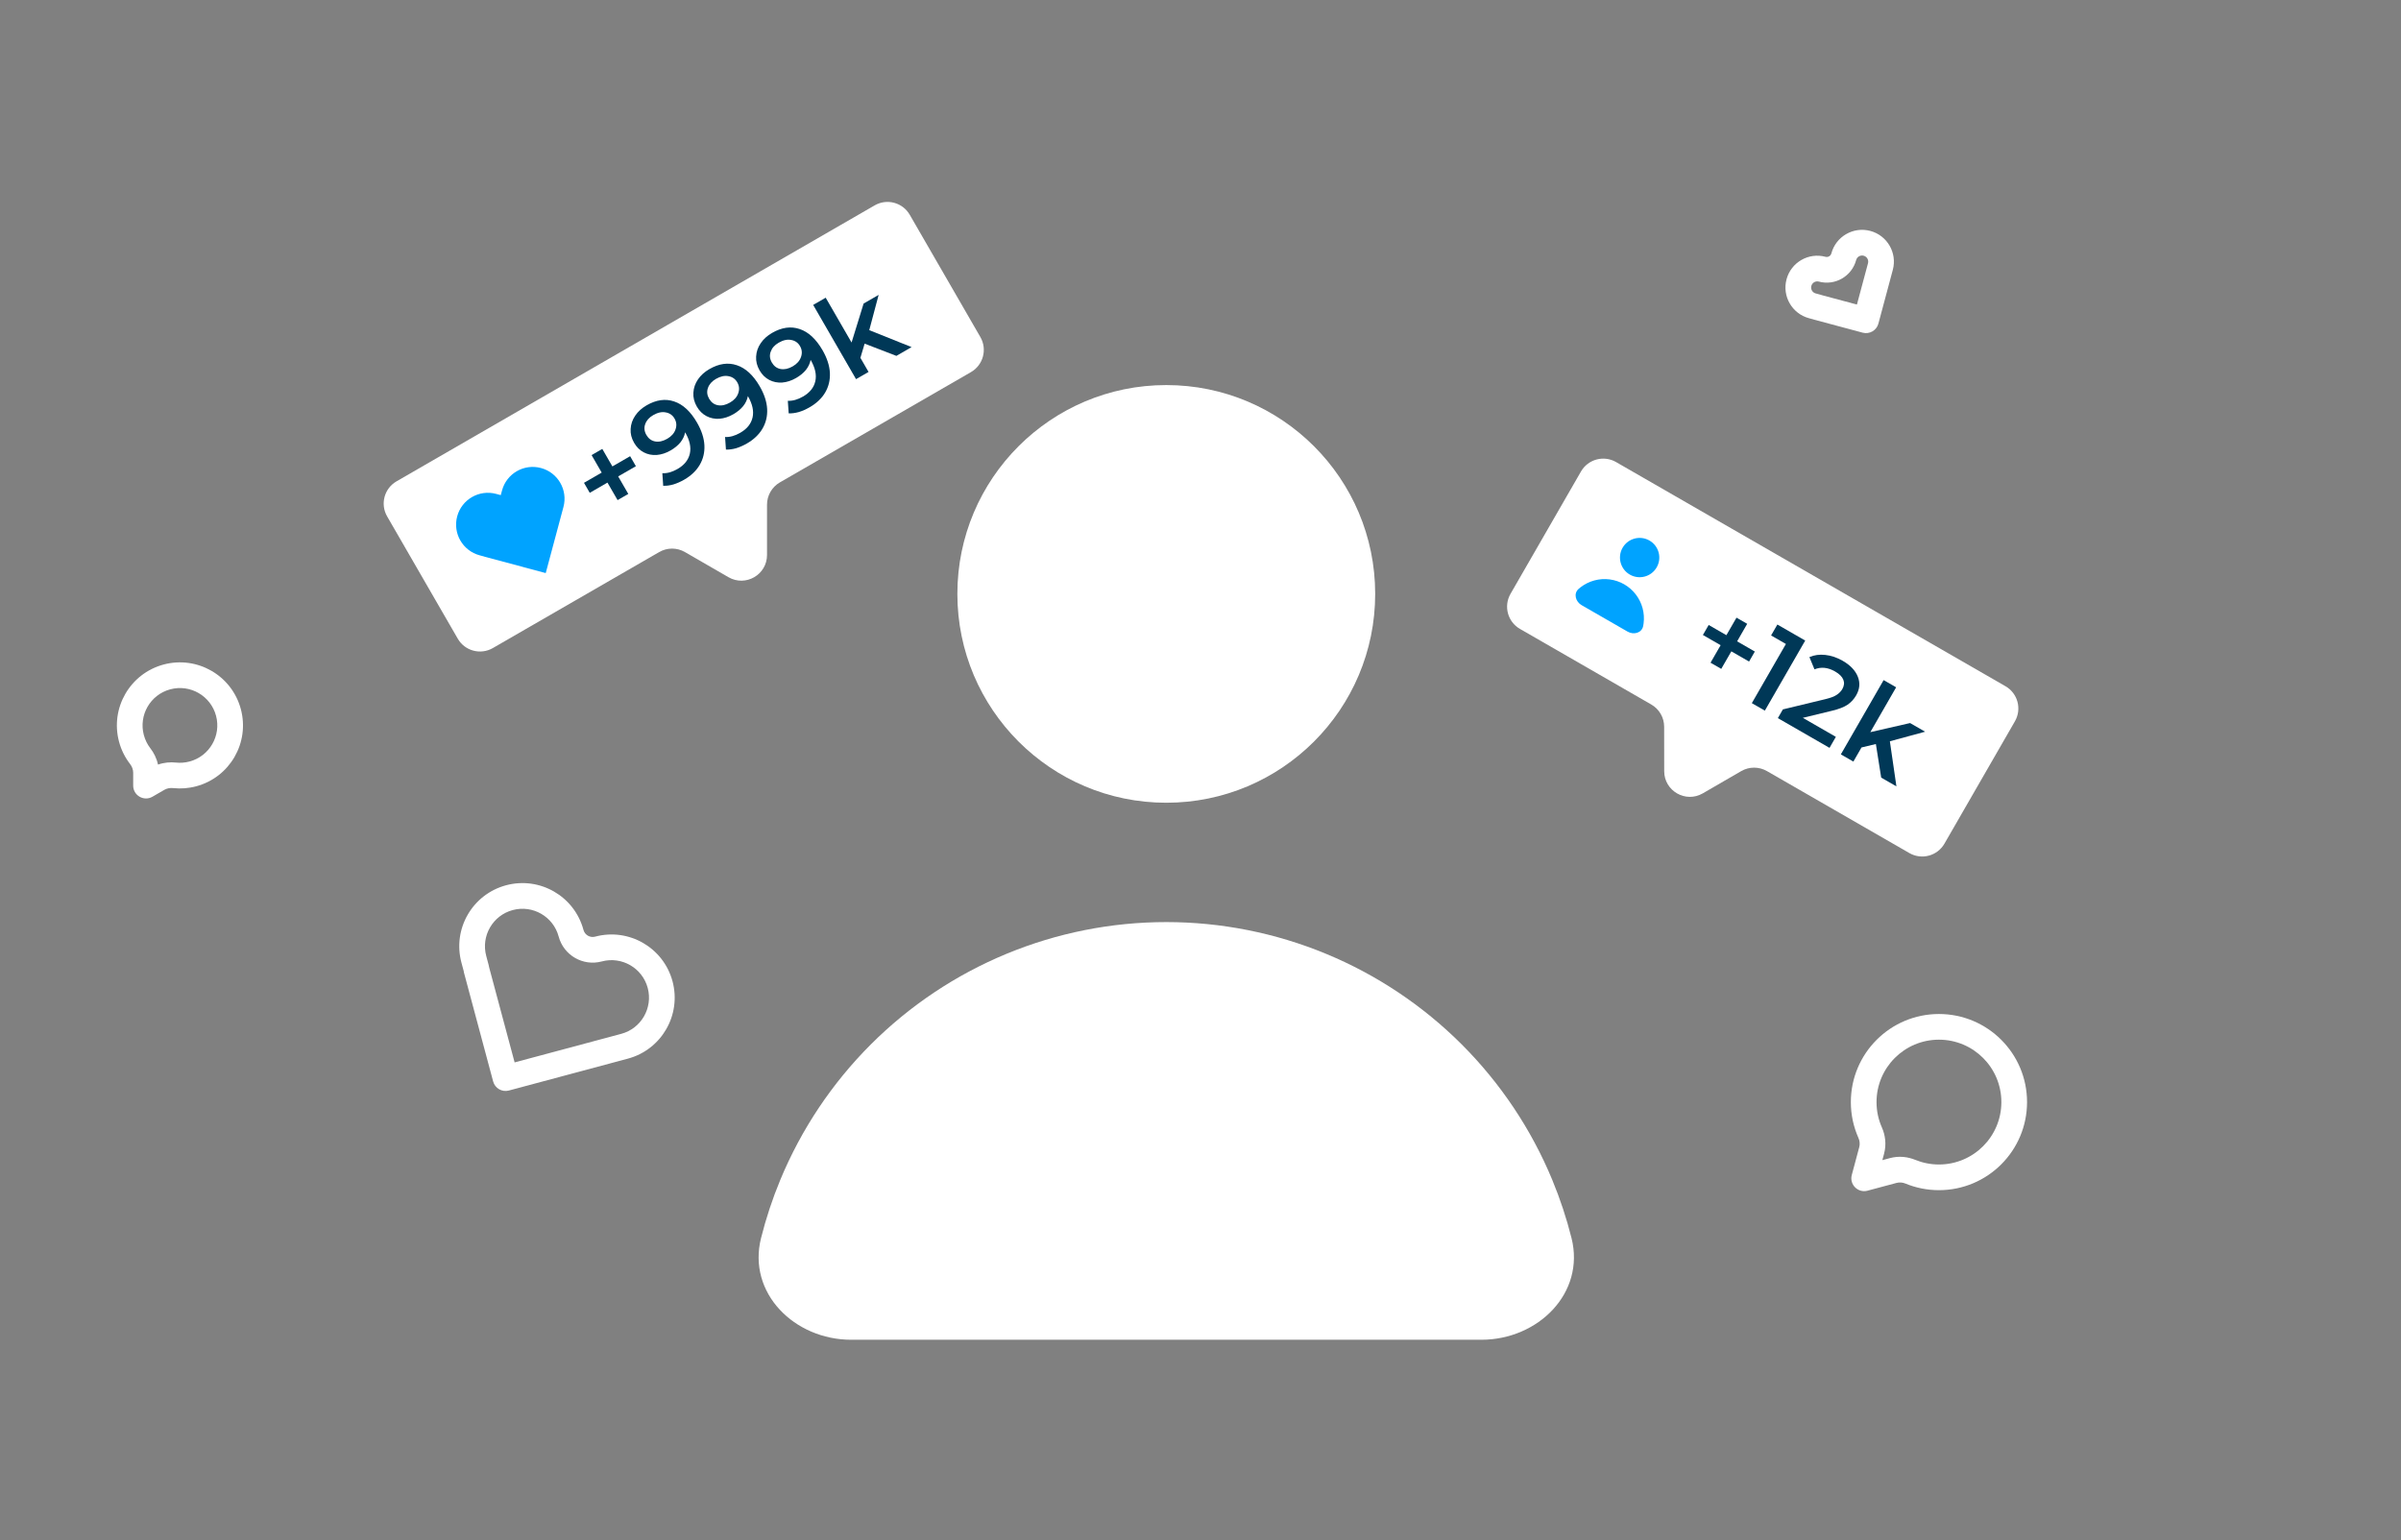 <?xml version="1.0" encoding="UTF-8"?> <svg xmlns="http://www.w3.org/2000/svg" width="187" height="120" viewBox="0 0 187 120" fill="none"><rect x="0" y="0" width="187" height="120" fill="#808080" stroke="none"/> <path fill-rule="evenodd" clip-rule="evenodd" d="M90.835 62.54C99.82 62.54 107.105 55.256 107.105 46.27C107.105 37.284 99.82 30 90.835 30C81.849 30 74.564 37.284 74.564 46.27C74.564 55.256 81.849 62.54 90.835 62.54ZM60.771 91.925C60.16 93.401 59.66 94.916 59.273 96.458C58.197 100.744 61.876 104.378 66.294 104.378H90.835H115.375C119.793 104.378 123.472 100.744 122.397 96.458C122.01 94.916 121.509 93.401 120.898 91.925C119.263 87.977 116.866 84.39 113.844 81.368C110.822 78.347 107.235 75.95 103.287 74.314C99.339 72.679 95.108 71.838 90.835 71.838C86.561 71.838 82.33 72.679 78.382 74.314C74.434 75.95 70.847 78.347 67.825 81.368C64.803 84.39 62.407 87.977 60.771 91.925Z" fill="white"></path> <path fill-rule="evenodd" clip-rule="evenodd" d="M156.931 56.195C157.482 55.237 157.153 54.015 156.196 53.464L125.865 35.998C124.908 35.447 123.685 35.776 123.134 36.733L117.645 46.266C117.094 47.223 117.423 48.446 118.38 48.997L128.609 54.887C129.228 55.244 129.61 55.904 129.611 56.618L129.615 60.082C129.617 61.622 131.285 62.582 132.617 61.811L135.615 60.075C136.233 59.717 136.996 59.717 137.615 60.073L148.711 66.462C149.668 67.014 150.891 66.684 151.442 65.727L156.931 56.195Z" fill="white"></path> <path d="M136.225 51.541L134.844 50.746L134.058 52.111L133.224 51.631L134.01 50.266L132.629 49.471L133.079 48.691L134.459 49.486L135.245 48.121L136.079 48.601L135.294 49.966L136.674 50.761L136.225 51.541Z" fill="#003857"></path> <path d="M140.598 49.905L137.454 55.364L136.44 54.781L139.094 50.171L137.94 49.507L138.429 48.656L140.598 49.905Z" fill="#003857"></path> <path d="M142.985 57.407L142.491 58.265L138.467 55.948L138.857 55.269L142.211 54.459C142.59 54.365 142.871 54.257 143.053 54.133C143.243 54.007 143.388 53.859 143.486 53.687C143.633 53.432 143.66 53.188 143.566 52.954C143.472 52.72 143.259 52.507 142.926 52.315C142.37 51.995 141.834 51.939 141.319 52.148L140.924 51.194C141.302 51.03 141.715 50.974 142.163 51.025C142.62 51.073 143.072 51.226 143.519 51.483C144.112 51.825 144.504 52.238 144.696 52.722C144.888 53.206 144.845 53.69 144.566 54.174C144.396 54.47 144.173 54.713 143.899 54.901C143.624 55.089 143.214 55.248 142.669 55.377L140.411 55.925L142.985 57.407Z" fill="#003857"></path> <path d="M146.101 57.966L144.981 58.234L144.348 59.334L143.373 58.773L146.705 52.986L147.68 53.547L145.668 57.041L148.766 56.332L149.936 57.006L147.191 57.752L147.701 61.265L146.516 60.583L146.101 57.966Z" fill="#003857"></path> <path fill-rule="evenodd" clip-rule="evenodd" d="M126.938 44.766C127.671 45.188 128.607 44.936 129.029 44.203C129.451 43.47 129.199 42.534 128.466 42.112C127.734 41.69 126.797 41.942 126.375 42.675C125.953 43.407 126.205 44.344 126.938 44.766ZM123.106 45.75C123.053 45.791 123 45.834 122.95 45.879C122.535 46.244 122.707 46.873 123.186 47.149L124.973 48.178L126.761 49.207C127.239 49.483 127.87 49.316 127.977 48.774C127.99 48.708 128.001 48.641 128.01 48.574C128.062 48.175 128.035 47.77 127.931 47.382C127.826 46.993 127.646 46.63 127.401 46.311C127.156 45.992 126.85 45.724 126.502 45.524C126.153 45.323 125.768 45.193 125.37 45.141C124.971 45.089 124.566 45.116 124.177 45.221C123.789 45.325 123.425 45.505 123.106 45.75Z" fill="#00A3FF"></path> <path fill-rule="evenodd" clip-rule="evenodd" d="M70.855 16.732C70.303 15.775 69.079 15.448 68.123 16L30.884 37.5C29.927 38.052 29.599 39.276 30.152 40.232L35.652 49.758C36.204 50.715 37.427 51.043 38.384 50.49L51.343 43.009C51.961 42.651 52.724 42.651 53.343 43.009L56.739 44.97C58.073 45.739 59.739 44.777 59.739 43.238L59.739 39.316C59.739 38.601 60.12 37.941 60.739 37.583L75.623 28.99C76.579 28.438 76.907 27.215 76.355 26.258L70.855 16.732Z" fill="white"></path> <path d="M49.526 36.321L48.146 37.117L48.934 38.481L48.1 38.963L47.312 37.599L45.933 38.395L45.483 37.616L46.862 36.82L46.075 35.456L46.909 34.974L47.696 36.338L49.076 35.542L49.526 36.321Z" fill="#003857"></path> <path d="M50.361 31.578C51.109 31.146 51.824 31.045 52.504 31.276C53.19 31.504 53.785 32.054 54.288 32.927C54.642 33.54 54.834 34.129 54.862 34.695C54.888 35.255 54.764 35.767 54.491 36.229C54.22 36.684 53.819 37.064 53.289 37.37C53.008 37.532 52.727 37.656 52.445 37.743C52.164 37.822 51.9 37.856 51.653 37.847L51.586 36.867C51.958 36.888 52.354 36.777 52.775 36.534C53.3 36.231 53.617 35.833 53.728 35.34C53.838 34.846 53.718 34.296 53.367 33.688L53.362 33.68C53.309 33.96 53.186 34.222 52.994 34.464C52.798 34.702 52.545 34.911 52.233 35.091C51.874 35.298 51.513 35.416 51.15 35.446C50.783 35.471 50.445 35.402 50.137 35.241C49.829 35.079 49.579 34.832 49.387 34.499C49.183 34.146 49.093 33.786 49.117 33.419C49.137 33.047 49.256 32.701 49.474 32.381C49.691 32.062 49.987 31.794 50.361 31.578ZM51.969 34.183C52.296 33.994 52.51 33.753 52.611 33.459C52.717 33.162 52.692 32.879 52.536 32.609C52.383 32.344 52.155 32.184 51.854 32.13C51.554 32.067 51.228 32.138 50.874 32.342C50.557 32.525 50.35 32.759 50.251 33.044C50.15 33.325 50.18 33.605 50.342 33.886C50.507 34.171 50.736 34.34 51.03 34.393C51.323 34.445 51.636 34.375 51.969 34.183Z" fill="#003857"></path> <path d="M55.248 28.757C55.996 28.325 56.71 28.224 57.391 28.455C58.076 28.682 58.671 29.233 59.175 30.106C59.529 30.719 59.72 31.308 59.749 31.874C59.775 32.434 59.651 32.945 59.377 33.408C59.106 33.862 58.706 34.243 58.176 34.549C57.895 34.711 57.614 34.835 57.331 34.922C57.051 35.001 56.787 35.035 56.539 35.026L56.472 34.046C56.844 34.067 57.241 33.956 57.662 33.712C58.187 33.41 58.504 33.011 58.614 32.518C58.724 32.025 58.604 31.475 58.253 30.867L58.249 30.859C58.196 31.139 58.073 31.4 57.88 31.643C57.685 31.881 57.431 32.089 57.12 32.269C56.761 32.476 56.4 32.595 56.036 32.625C55.669 32.649 55.332 32.581 55.024 32.419C54.716 32.258 54.466 32.011 54.274 31.678C54.07 31.325 53.98 30.965 54.003 30.598C54.024 30.225 54.143 29.88 54.36 29.56C54.578 29.241 54.873 28.973 55.248 28.757ZM56.855 31.362C57.183 31.173 57.397 30.931 57.497 30.638C57.603 30.341 57.578 30.058 57.422 29.788C57.269 29.523 57.042 29.363 56.74 29.308C56.441 29.246 56.114 29.316 55.761 29.52C55.444 29.703 55.236 29.938 55.138 30.223C55.036 30.503 55.067 30.784 55.229 31.064C55.394 31.35 55.623 31.519 55.916 31.571C56.21 31.624 56.523 31.554 56.855 31.362Z" fill="#003857"></path> <path d="M60.134 25.936C60.882 25.503 61.597 25.403 62.277 25.634C62.963 25.861 63.558 26.411 64.062 27.284C64.416 27.898 64.607 28.487 64.636 29.052C64.661 29.613 64.537 30.124 64.264 30.587C63.993 31.041 63.592 31.421 63.062 31.727C62.782 31.889 62.5 32.014 62.218 32.101C61.938 32.179 61.674 32.214 61.426 32.205L61.359 31.225C61.731 31.245 62.128 31.134 62.548 30.891C63.073 30.588 63.391 30.19 63.501 29.697C63.611 29.204 63.491 28.653 63.14 28.045L63.135 28.038C63.082 28.318 62.959 28.579 62.767 28.822C62.572 29.059 62.318 29.268 62.006 29.448C61.648 29.655 61.286 29.773 60.923 29.803C60.556 29.828 60.218 29.76 59.91 29.598C59.602 29.436 59.352 29.189 59.16 28.857C58.956 28.503 58.866 28.143 58.89 27.776C58.91 27.404 59.029 27.058 59.247 26.739C59.464 26.419 59.76 26.151 60.134 25.936ZM61.742 28.541C62.069 28.352 62.283 28.11 62.384 27.817C62.49 27.52 62.465 27.236 62.309 26.966C62.156 26.701 61.928 26.541 61.627 26.487C61.327 26.424 61.001 26.495 60.648 26.699C60.331 26.882 60.123 27.116 60.025 27.402C59.923 27.682 59.953 27.962 60.115 28.243C60.28 28.529 60.51 28.698 60.803 28.75C61.096 28.802 61.41 28.733 61.742 28.541Z" fill="#003857"></path> <path d="M67.341 26.773L67.012 27.878L67.647 28.977L66.672 29.539L63.334 23.756L64.308 23.193L66.324 26.685L67.262 23.649L68.432 22.974L67.701 25.723L70.998 27.042L69.814 27.726L67.341 26.773Z" fill="#003857"></path> <path fill-rule="evenodd" clip-rule="evenodd" d="M42.132 36.462C43.454 36.816 44.238 38.175 43.884 39.496L42.504 44.648L37.718 43.365L37.719 43.36L37.358 43.264C36.037 42.909 35.253 41.551 35.607 40.23C35.961 38.908 37.319 38.124 38.641 38.478L39.002 38.575L39.099 38.214C39.453 36.892 40.811 36.108 42.132 36.462Z" fill="#00A3FF"></path> <path fill-rule="evenodd" clip-rule="evenodd" d="M145.488 20.507C145.556 20.253 145.405 19.991 145.151 19.923C144.896 19.855 144.634 20.006 144.566 20.26C144.227 21.527 142.925 22.278 141.659 21.939C141.404 21.871 141.143 22.022 141.075 22.276C141.006 22.531 141.158 22.792 141.412 22.86L141.77 22.956C141.819 22.97 141.867 22.984 141.913 23L144.625 23.727L145.488 20.507ZM147.42 21.025C147.774 19.703 146.99 18.345 145.668 17.991C144.347 17.637 142.988 18.421 142.634 19.743C142.581 19.942 142.376 20.06 142.177 20.007C140.855 19.653 139.497 20.437 139.143 21.759C138.789 23.08 139.573 24.438 140.894 24.792L141.253 24.888C141.254 24.889 141.255 24.89 141.255 24.892C141.254 24.893 141.255 24.895 141.257 24.895L145.073 25.918C145.607 26.061 146.155 25.744 146.298 25.211L147.42 21.025Z" fill="white"></path> <path fill-rule="evenodd" clip-rule="evenodd" d="M48.382 80.546C49.94 80.129 50.864 78.527 50.447 76.969C50.029 75.412 48.428 74.487 46.87 74.904C45.41 75.296 43.904 74.431 43.511 72.966C43.094 71.408 41.492 70.484 39.935 70.901C38.377 71.318 37.452 72.92 37.87 74.477L35.938 74.995C35.235 72.37 36.792 69.672 39.417 68.969C42.042 68.266 44.74 69.823 45.443 72.448C45.549 72.844 45.957 73.079 46.352 72.973C48.977 72.269 51.675 73.827 52.379 76.452C53.082 79.077 51.524 81.775 48.899 82.478L39.632 84.961C39.099 85.104 38.551 84.787 38.408 84.254L36.121 75.719C36.12 75.717 36.122 75.714 36.125 75.713C36.128 75.712 36.129 75.709 36.129 75.706L35.938 74.995L37.87 74.477L38.06 75.189C38.079 75.257 38.093 75.325 38.104 75.393L40.081 82.77L48.382 80.546Z" fill="white"></path> <path fill-rule="evenodd" clip-rule="evenodd" d="M151.013 90.724C153.699 90.724 155.875 88.547 155.875 85.862C155.875 83.177 153.699 81 151.013 81C148.328 81 146.152 83.177 146.152 85.862C146.152 86.568 146.301 87.234 146.568 87.834C146.83 88.424 146.937 89.148 146.739 89.885L146.605 90.385L147.198 90.226C147.903 90.037 148.596 90.127 149.168 90.362C149.734 90.594 150.356 90.724 151.013 90.724ZM157.875 85.862C157.875 89.651 154.803 92.724 151.013 92.724C150.091 92.724 149.211 92.541 148.408 92.211C148.188 92.121 147.945 92.096 147.716 92.158L145.45 92.765C144.706 92.964 144.026 92.284 144.225 91.54L144.807 89.368C144.871 89.128 144.841 88.874 144.74 88.647C144.362 87.796 144.152 86.853 144.152 85.862C144.152 82.072 147.224 79 151.013 79C154.803 79 157.875 82.072 157.875 85.862Z" fill="white"></path> <path fill-rule="evenodd" clip-rule="evenodd" d="M14.767 59.327C16.32 58.91 17.241 57.315 16.825 55.762C16.409 54.209 14.813 53.288 13.261 53.704C11.708 54.12 10.787 55.716 11.203 57.269C11.307 57.656 11.482 58 11.708 58.294C11.973 58.636 12.199 59.069 12.307 59.569C12.79 59.398 13.277 59.365 13.706 59.411C14.049 59.447 14.407 59.423 14.767 59.327ZM18.757 55.244C19.459 57.864 17.905 60.556 15.285 61.258C14.683 61.42 14.077 61.462 13.493 61.399C13.257 61.374 13.015 61.412 12.81 61.53L11.873 62.071C11.207 62.456 10.373 61.975 10.373 61.205L10.373 60.198C10.373 59.949 10.277 59.713 10.126 59.516C9.74 59.017 9.444 58.434 9.271 57.786C8.569 55.166 10.124 52.474 12.743 51.772C15.363 51.07 18.055 52.625 18.757 55.244Z" fill="white"></path> </svg> 